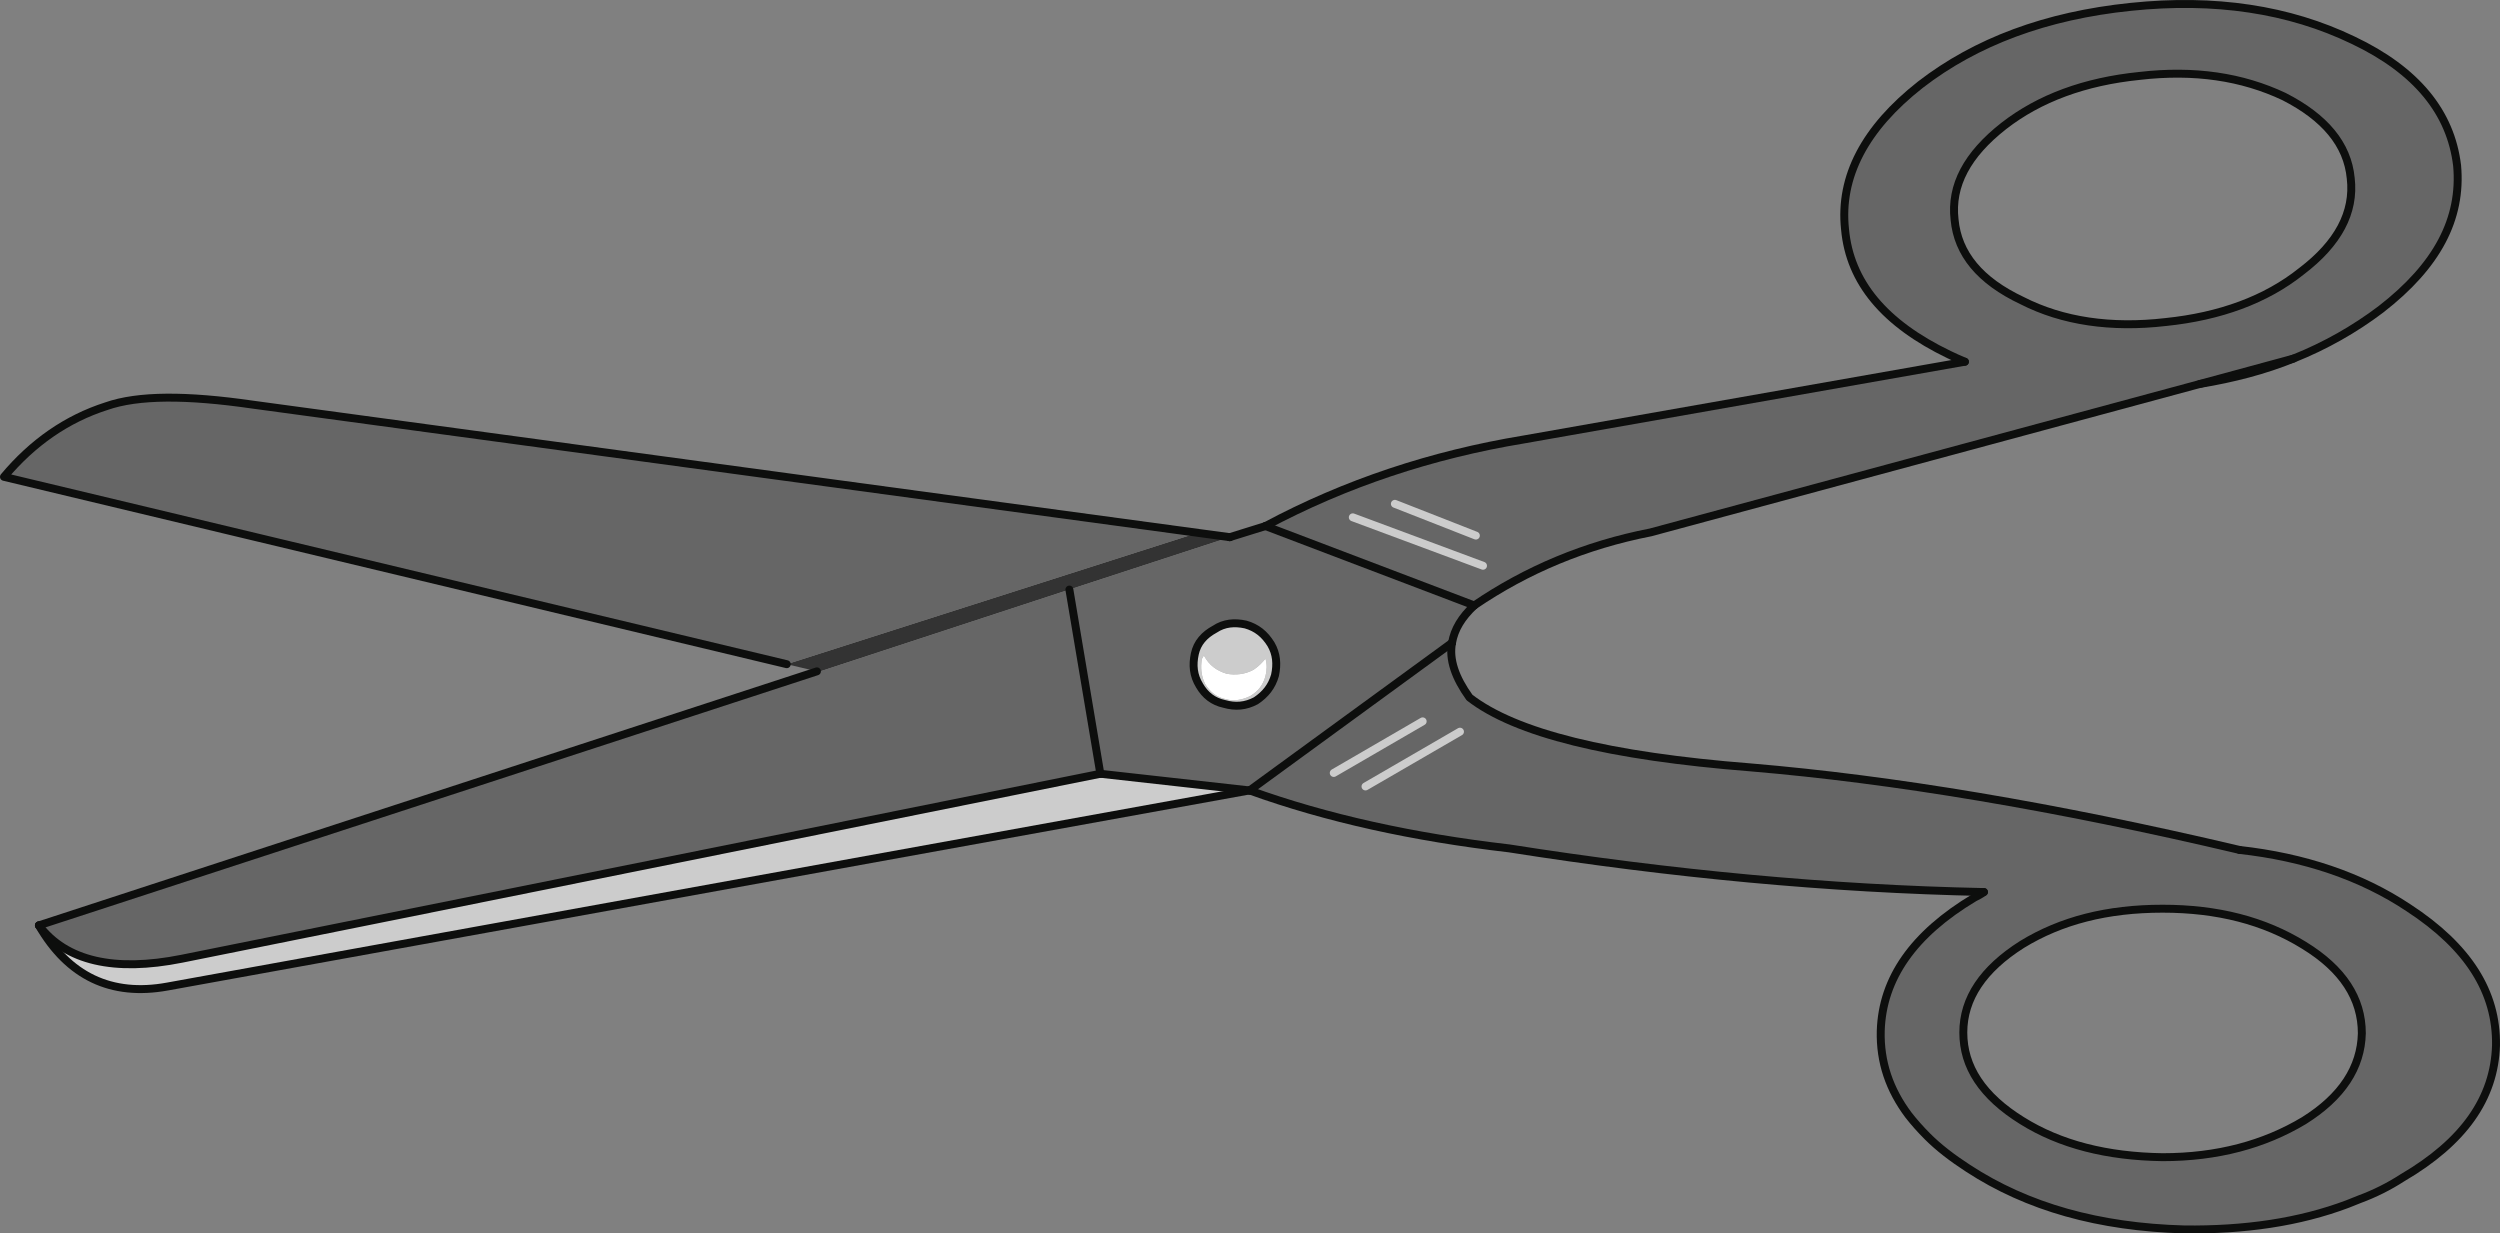 <?xml version="1.0"?>
<svg xmlns:rdf="http://www.w3.org/1999/02/22-rdf-syntax-ns#" xmlns="http://www.w3.org/2000/svg" xmlns:cc="http://web.resource.org/cc/" xmlns:xlink="http://www.w3.org/1999/xlink" xmlns:dc="http://purl.org/dc/elements/1.1/" xmlns:svg="http://www.w3.org/2000/svg" space="preserve" viewBox="0 0 314.902 155.37" enable-background="new 0 0 314.902 155.37" overflow="visible">
  <rect x="0" y="0" width="314.902" height="155.37" fill="#808080" stroke="none"/>
  <g id="Calque_2">
    <path d="m268.4 0.863c-10.7 1.1-19.5 4.4-26.5 9.8-7 5.5-10.2 11.6-9.5 18.2 0.6 6.7 5 11.9 13.1 15.8 0.6 0.3 1.3 0.6 2 0.9l-55.6 9.8c-11.5 1.9-22.4 5.5-32.5 10.9l26.3 10c6.6-4.5 14-7.6 22.2-9.2l69.2-18.7 11.8-3.2c4-1.6 7.7-3.7 11-6.2 7.1-5.5 10.2-11.4 9.6-18.1-0.8-6.7-5.1-12-13.1-15.8-8.1-3.9-17.4-5.3-28-4.2zm-16 15c4.5-3.5 10.2-5.6 17.1-6.3 6.9-0.8 12.9 0.1 18.2 2.6 5.1 2.6 8 6 8.4 10.3 0.5 4.3-1.6 8.2-6.2 11.7-4.5 3.6-10.3 5.7-17.1 6.4-6.9 0.8-13-0.1-18.1-2.7-5.3-2.5-8.1-5.9-8.5-10.2-0.5-4.3 1.6-8.2 6.2-11.8zm-65.6 55.4l-16.4-6.1 16.4 6.1zm-0.9-3.8l-10.2-4 10.2 4z" fill="#666"/>
    <path d="m249.9 112.36c-0.4 0.3-0.8 0.5-1.2 0.7-7.7 4.6-11.6 10.2-11.8 16.8-0.1 3.9 1.1 7.4 3.5 10.6 0.7 0.9 1.5 1.8 2.4 2.7 1.4 1.4 3.1 2.7 5.1 4 7.5 4.9 16.5 7.4 27.2 7.7 7.6 0.1 14.5-0.9 20.6-3.2l1.5-0.6c1.9-0.7 3.7-1.6 5.4-2.7 7.7-4.5 11.6-10 11.8-16.7 0.1-6.7-3.5-12.4-11-17.3-6-4-13.2-6.4-21.3-7.3-23.3-5.5-43.8-8.9-61.6-10.4-17.8-1.4-29.6-4.3-35.4-8.8-1.8-2.5-2.6-4.8-2.2-6.9l-25.5 18.6c9.7 3.5 20.6 5.9 32.7 7.3 20.3 3.2 40.3 5.1 59.8 5.5zm40.3 28.8c-5 3-10.9 4.6-17.8 4.6-7-0.1-12.9-1.6-17.7-4.6-5-3.1-7.4-6.8-7.4-11.1s2.5-8 7.4-11.1c4.9-3 10.7-4.5 17.7-4.5 6.9 0 12.8 1.5 17.8 4.6 4.9 3 7.3 6.7 7.3 11.1-0.1 4.3-2.5 8-7.3 11zm-106.3-48.997l-11.9 6.9 11.9-6.9zm-4.7-1.3l-11.2 6.5 11.2-6.5z" fill="#666"/>
    <path d="m157.4 99.563l-18.8-2.1-115.7 23.3c-8.5 1.7-14.6 0.3-18-4.2 3.7 6.4 9.1 9 16.2 7.7l136.3-24.697z" fill="#ccc"/>
    <path d="m99.1 83.663l3.8 0.9 0.1 0.1 31.7-10.4 20.2-6.6-4.2-0.5-51.6 16.5z" fill="#333"/>
    <path d="m103 84.663l-0.1-0.1-98 32c3.4 4.5 9.5 5.9 18 4.2l115.7-23.3-3.9-23.2-31.7 10.403z" fill="#666"/>
    <path d="m134.7 74.263l3.9 23.2 18.8 2.1 25.5-18.6c0.3-1.7 1.2-3.2 2.8-4.7l-26.3-10-4.5 1.4-20.2 6.6zm18.3 5c1.2-0.8 2.5-0.9 3.9-0.6 1.4 0.4 2.4 1.2 3.2 2.5 0.7 1.2 0.8 2.5 0.5 3.9-0.4 1.4-1.2 2.4-2.4 3.2-1.3 0.7-2.6 0.8-4 0.4-1.4-0.3-2.4-1.1-3.1-2.3-0.8-1.3-0.9-2.6-0.6-4s1.2-2.4 2.5-3.1z" fill="#666"/>
    <path d="m156.9 78.663c-1.4-0.3-2.7-0.2-3.9 0.6-1.3 0.7-2.2 1.7-2.5 3.1s-0.2 2.7 0.6 4c0.7 1.2 1.7 2 3.1 2.3 1.4 0.4 2.7 0.3 4-0.4 1.2-0.8 2-1.8 2.4-3.2 0.3-1.4 0.2-2.7-0.5-3.9-0.8-1.3-1.8-2.1-3.2-2.5zm-5.5 4.3c0.1-0.1 0.2-0.3 0.2-0.4l0.1 0.1c0.6 1.1 1.5 1.8 2.8 2.2 1.1 0.2 2.3 0.1 3.4-0.5 0.6-0.4 1.1-0.9 1.5-1.4 0.2 0.7 0.2 1.4 0 2.2-0.3 1.1-0.9 1.9-1.9 2.5-1 0.5-2.1 0.7-3.1 0.4-1.1-0.2-2-0.9-2.6-1.9-0.5-1-0.6-2.1-0.4-3.2z" fill="#ccc"/>
    <path d="m151.6 82.563c0 0.1-0.1 0.3-0.2 0.4-0.2 1.1-0.1 2.2 0.4 3.2 0.6 1 1.5 1.7 2.6 1.9 1 0.3 2.1 0.1 3.1-0.4 1-0.6 1.6-1.4 1.9-2.5 0.2-0.8 0.2-1.5 0-2.2-0.4 0.5-0.9 1-1.5 1.4-1.1 0.6-2.3 0.7-3.4 0.5-1.3-0.4-2.2-1.1-2.8-2.2l-0.1-0.1z" fill="#fff"/>
    <path d="m150.7 67.163l4.2 0.5-123.1-16.7c-8.3-1.2-14.4-1.2-18.4 0.2-5 1.6-9.3 4.6-12.9 8.9l98.6 23.6 51.6-16.5z" fill="#666"/>
    <line stroke-linejoin="round" y2="76.263" y1="66.263" stroke="#0D0E0D" stroke-linecap="round" x2="185.7" x1="159.4" fill="none"/>
    <path stroke-linejoin="round" stroke="#0D0E0D" stroke-linecap="round" d="m252.4 15.863c-4.6 3.6-6.7 7.5-6.2 11.8 0.4 4.3 3.2 7.7 8.5 10.2 5.1 2.6 11.2 3.5 18.1 2.7 6.8-0.7 12.6-2.8 17.1-6.4 4.6-3.5 6.7-7.4 6.2-11.7-0.4-4.3-3.3-7.7-8.4-10.3-5.3-2.5-11.3-3.4-18.2-2.6-6.9 0.7-12.6 2.8-17.1 6.3" fill="none"/>
    <path stroke-linejoin="round" stroke="#0D0E0D" stroke-linecap="round" d="m288.9 45.163l-11.8 3.2-69.2 18.7c-8.2 1.6-15.6 4.7-22.2 9.2" fill="none"/>
    <path stroke-linejoin="round" stroke="#0D0E0D" stroke-linecap="round" d="m249.9 112.36c-0.4 0.3-0.8 0.5-1.2 0.7-7.7 4.6-11.6 10.2-11.8 16.8-0.1 3.9 1.1 7.4 3.5 10.6 0.7 0.9 1.5 1.8 2.4 2.7 1.4 1.4 3.1 2.7 5.1 4 7.5 4.9 16.5 7.4 27.2 7.7 7.6 0.1 14.5-0.9 20.6-3.2l1.5-0.6c1.9-0.7 3.7-1.6 5.4-2.7 7.7-4.5 11.6-10 11.8-16.7 0.1-6.7-3.5-12.4-11-17.3-6-4-13.2-6.4-21.3-7.3" fill="none"/>
    <path stroke-linejoin="round" stroke="#0D0E0D" stroke-linecap="round" d="m290.2 141.16c4.8-3 7.2-6.7 7.3-11 0-4.4-2.4-8.1-7.3-11.1-5-3.1-10.9-4.6-17.8-4.6-7 0-12.8 1.5-17.7 4.5-4.9 3.1-7.4 6.8-7.4 11.1s2.4 8 7.4 11.1c4.8 3 10.7 4.5 17.7 4.6 6.9 0 12.8-1.6 17.8-4.6" fill="none"/>
    <line stroke-linejoin="round" y2="97.463" y1="74.263" stroke="#0D0E0D" stroke-linecap="round" x2="138.6" x1="134.7" fill="none"/>
    <path stroke-linejoin="round" stroke="#0D0E0D" stroke-linecap="round" d="m182.9 80.963c0.3-1.7 1.2-3.2 2.8-4.7" fill="none"/>
    <path stroke-linejoin="round" stroke="#0D0E0D" stroke-linecap="round" d="m282.1 107.06c-23.3-5.5-43.8-8.9-61.6-10.4-17.8-1.4-29.6-4.3-35.4-8.8-1.8-2.5-2.6-4.8-2.2-6.9" fill="none"/>
    <line stroke-linejoin="round" y2="67.663" y1="67.663" stroke="#0D0E0D" stroke-linecap="round" x2="154.9" x1="154.9" fill="none"/>
    <line stroke-linejoin="round" y2="66.263" y1="67.663" stroke="#0D0E0D" stroke-linecap="round" x2="159.4" x1="154.9" fill="none"/>
    <path stroke-linejoin="round" stroke="#0D0E0D" stroke-linecap="round" d="m150.5 82.363c-0.3 1.4-0.2 2.7 0.6 4 0.7 1.2 1.7 2 3.1 2.3 1.4 0.4 2.7 0.3 4-0.4 1.2-0.8 2-1.8 2.4-3.2 0.3-1.4 0.2-2.7-0.5-3.9-0.8-1.3-1.8-2.1-3.2-2.5-1.4-0.3-2.7-0.2-3.9 0.6-1.3 0.7-2.2 1.7-2.5 3.1" fill="none"/>
    <path stroke-linejoin="round" stroke="#0D0E0D" stroke-linecap="round" d="m159.4 66.263c10.1-5.4 21-9 32.5-10.9l55.6-9.8" fill="none"/>
    <path stroke-linejoin="round" stroke="#0D0E0D" stroke-linecap="round" d="m277.1 48.363c4.2-0.7 8.1-1.7 11.8-3.2 4-1.6 7.7-3.7 11-6.2 7.1-5.5 10.2-11.4 9.6-18.1-0.8-6.7-5.1-12-13.1-15.8-8.1-3.9-17.4-5.3-28-4.2-10.7 1.1-19.5 4.4-26.5 9.8-7 5.5-10.2 11.6-9.5 18.2 0.6 6.7 5 11.9 13.1 15.8 0.6 0.3 1.3 0.6 2 0.9" fill="none"/>
    <path stroke-linejoin="round" stroke="#0D0E0D" stroke-linecap="round" d="m157.4 99.563c9.7 3.5 20.6 5.9 32.7 7.3 20.3 3.2 40.3 5.1 59.8 5.5" fill="none"/>
    <line stroke-linejoin="round" y2="80.963" y1="99.563" stroke="#0D0E0D" stroke-linecap="round" x2="182.9" x1="157.4" fill="none"/>
    <path stroke-linejoin="round" stroke="#0D0E0D" stroke-linecap="round" d="m138.6 97.463l-115.7 23.3c-8.5 1.7-14.6 0.3-18-4.2" fill="none"/>
    <line stroke-linejoin="round" y2="84.563" y1="116.56" stroke="#0D0E0D" stroke-linecap="round" x2="102.9" x1="4.9" fill="none"/>
    <path stroke-linejoin="round" stroke="#0D0E0D" stroke-linecap="round" d="m154.9 67.663l-123.1-16.7c-8.3-1.2-14.4-1.2-18.4 0.2-5 1.6-9.3 4.6-12.9 8.9l98.6 23.6" fill="none"/>
    <line stroke-linejoin="round" y2="97.463" y1="99.563" stroke="#0D0E0D" stroke-linecap="round" x2="138.6" x1="157.4" fill="none"/>
    <path stroke-linejoin="round" stroke="#0D0E0D" stroke-linecap="round" d="m157.4 99.563l-136.3 24.7c-7.1 1.3-12.5-1.3-16.2-7.7" fill="none"/>
    <line stroke-linejoin="round" y2="67.463" y1="63.463" stroke="#ccc" stroke-linecap="round" x2="185.9" x1="175.7" fill="none"/>
    <line stroke-linejoin="round" y2="90.863" y1="97.363" stroke="#ccc" stroke-linecap="round" x2="179.2" x1="168" fill="none"/>
    <line stroke-linejoin="round" y2="92.163" y1="99.063" stroke="#ccc" stroke-linecap="round" x2="183.9" x1="172" fill="none"/>
    <line stroke-linejoin="round" y2="71.263" y1="65.163" stroke="#ccc" stroke-linecap="round" x2="186.8" x1="170.4" fill="none"/>
  </g>
</svg>

